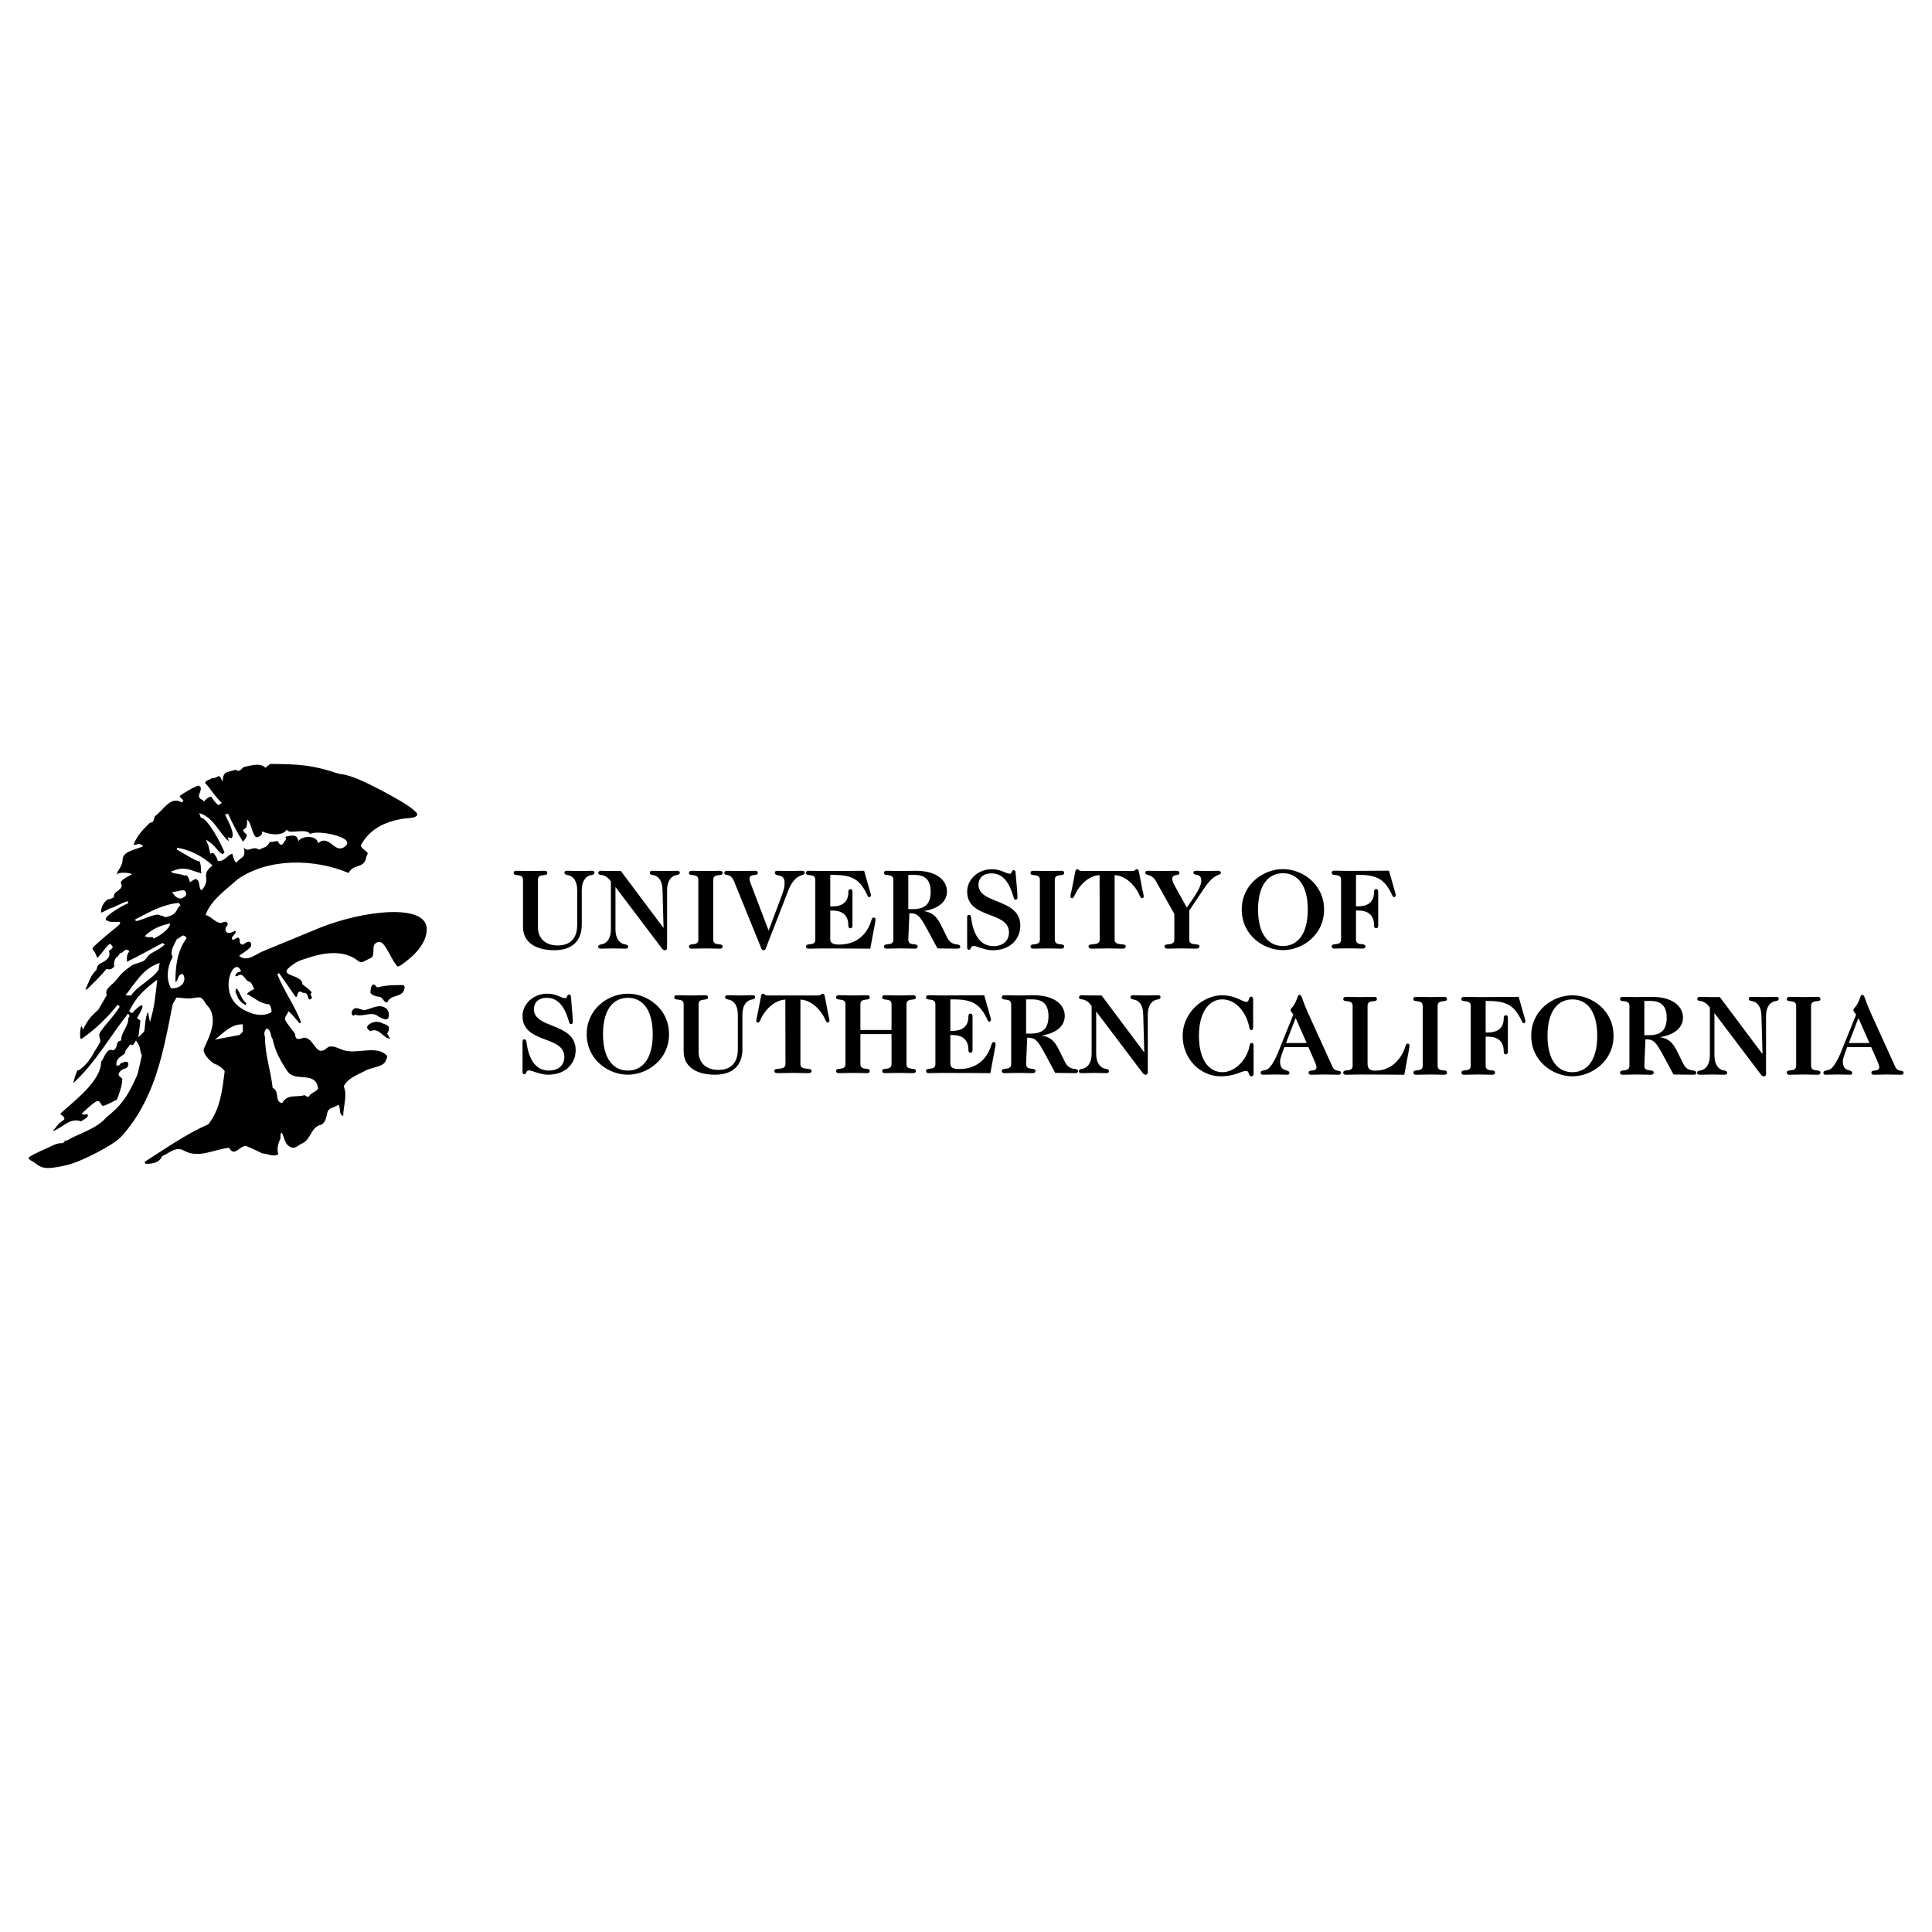 <?xml version="1.0" encoding="utf-8"?>
<!-- Generator: Adobe Illustrator 13.0.0, SVG Export Plug-In . SVG Version: 6.00 Build 14948)  -->
<!DOCTYPE svg PUBLIC "-//W3C//DTD SVG 1.0//EN" "http://www.w3.org/TR/2001/REC-SVG-20010904/DTD/svg10.dtd">
<svg version="1.0" id="Layer_1" xmlns="http://www.w3.org/2000/svg" xmlns:xlink="http://www.w3.org/1999/xlink" x="0px" y="0px"
	 width="192.756px" height="192.756px" viewBox="0 0 192.756 192.756" enable-background="new 0 0 192.756 192.756"
	 xml:space="preserve">
<g>
	<polygon fill-rule="evenodd" clip-rule="evenodd" fill="#FFFFFF" points="0,0 192.756,0 192.756,192.756 0,192.756 0,0 	"/>
	<path fill-rule="evenodd" clip-rule="evenodd" d="M124.996,99.539c0.025,0.053,0.031,0.119,0.031,0.178v2.773
		c0,0.113-0.026,0.283-0.173,0.283c-0.193,0-0.206-0.252-0.236-0.389c-0.246-1.199-1.187-2.676-2.675-2.676
		c-1.256,0-2.324,1.186-2.324,3.631c0,2.502,1.067,3.633,2.346,3.633c1.25,0,2.453-1.252,2.696-2.605
		c0.028-0.139,0.057-0.314,0.238-0.314c0.147,0,0.173,0.17,0.173,0.283v2.764c0,0.111-0.024,0.283-0.229,0.283
		c-0.144,0-0.197-0.105-0.232-0.221c-0.068-0.221-0.116-0.316-0.308-0.316c-0.229,0-0.65,0.189-0.871,0.264
		c-0.403,0.137-0.929,0.273-1.624,0.273c-2.089,0-3.814-1.758-3.814-4.043c0-2.311,2.046-4.039,3.904-4.039
		c0.698,0,1.219,0.166,1.615,0.334c0.186,0.078,0.643,0.326,0.836,0.326c0.151,0,0.195-0.088,0.232-0.213
		c0.062-0.207,0.113-0.314,0.251-0.314C124.914,99.434,124.968,99.479,124.996,99.539L124.996,99.539z M131.164,105.887
		l-0.623-1.412h-2.399c-0.121,0.346-0.429,1.066-0.429,1.439c0,0.531,0.218,0.719,0.426,0.812c0.14,0.064,0.508,0.104,0.508,0.307
		c0,0.174-0.101,0.193-0.251,0.193c-0.235,0-0.507-0.023-1.271-0.023c-0.371,0-0.73,0.023-1.135,0.023
		c-0.151,0-0.218-0.078-0.218-0.207c0-0.125,0.108-0.172,0.209-0.197c0.273-0.059,0.437-0.1,0.57-0.213
		c0.278-0.234,0.645-0.814,0.946-1.572l1.275-3.154c0.223-0.547,0.261-0.646,0.261-0.672c-0.107-0.146-0.271-0.297-0.271-0.432
		c0-0.117,0.082-0.186,0.153-0.266c0.083-0.092,0.205-0.246,0.36-0.57c0.116-0.24,0.16-0.402,0.193-0.5
		c0.035-0.105,0.075-0.188,0.196-0.188c0.165,0,0.238,0.309,0.277,0.414c0.101,0.277,0.267,0.736,0.597,1.473l2.395,5.268
		c0.136,0.305,0.321,0.377,0.475,0.406c0.134,0.025,0.363,0.006,0.363,0.203s-0.154,0.207-0.261,0.207c-0.45,0-0.9-0.023-1.35-0.023
		c-0.45,0-0.889,0.023-1.35,0.023c-0.124,0-0.251-0.043-0.251-0.207c0-0.383,0.787-0.01,0.787-0.559
		C131.349,106.379,131.243,106.055,131.164,105.887L131.164,105.887z M128.307,104.064h2.062l-1.102-2.496L128.307,104.064
		L128.307,104.064z M134.546,106.77c0.219-0.037,0.407-0.119,0.407-0.441v-5.973c0-0.703-0.934-0.279-0.934-0.672
		c0-0.203,0.141-0.227,0.318-0.227c0.394,0,0.686,0.021,1.36,0.021s0.967-0.021,1.36-0.021c0.178,0,0.318,0.023,0.318,0.227
		c0,0.393-0.934-0.031-0.934,0.672v5.736c0,0.586,0.248,0.725,0.784,0.725c1.709,0,2.668-1.332,2.99-2.424
		c0.038-0.115,0.084-0.271,0.235-0.271c0.137,0,0.172,0.107,0.172,0.182c0,0.07,0,0.174-0.035,0.338l-0.482,2.586
		c-0.935,0-1.913-0.023-4.409-0.023c-0.675,0-0.967,0.023-1.36,0.023c-0.178,0-0.318-0.023-0.318-0.229
		C134.02,106.773,134.405,106.793,134.546,106.77L134.546,106.77z M141.537,106.77c0.219-0.037,0.407-0.119,0.407-0.441v-5.973
		c0-0.703-0.934-0.279-0.934-0.672c0-0.203,0.141-0.227,0.318-0.227c0.394,0,0.686,0.021,1.36,0.021c0.674,0,0.968-0.021,1.36-0.021
		c0.177,0,0.318,0.023,0.318,0.227c0,0.393-0.934-0.031-0.934,0.672v5.973c0,0.701,0.934,0.277,0.934,0.67
		c0,0.205-0.142,0.229-0.318,0.229c-0.393,0-0.687-0.023-1.36-0.023c-0.675,0-0.967,0.023-1.36,0.023
		c-0.178,0-0.318-0.023-0.318-0.229C141.011,106.773,141.396,106.793,141.537,106.77L141.537,106.77z M146.329,106.77
		c0.22-0.037,0.408-0.119,0.408-0.441v-5.973c0-0.703-0.934-0.279-0.934-0.672c0-0.203,0.141-0.227,0.318-0.227
		c0.393,0,0.686,0.021,1.36,0.021c2.484,0,3.316-0.021,4.036-0.021l0.607,2.141c0.044,0.145,0.069,0.242,0.069,0.312
		c-0.041,0.156-0.097,0.182-0.16,0.182c-0.1,0-0.146-0.092-0.184-0.17c-0.165-0.359-0.287-0.584-0.526-0.922
		c-0.665-0.943-1.589-1.135-2.921-1.135h-0.177v3.148h0.177c0.945,0,1.626-0.365,1.626-1.439c0-0.139,0.04-0.283,0.207-0.283
		c0.174,0,0.205,0.139,0.205,0.283v3.344c0,0.154-0.038,0.273-0.205,0.273s-0.207-0.133-0.207-0.273
		c0-1.121-0.684-1.494-1.626-1.494h-0.177v2.904c0,0.701,0.933,0.277,0.933,0.67c0,0.205-0.14,0.229-0.317,0.229
		c-0.394,0-0.686-0.023-1.36-0.023s-0.968,0.023-1.36,0.023c-0.178,0-0.318-0.023-0.318-0.229
		C145.804,106.773,146.189,106.793,146.329,106.77L146.329,106.77z M156.877,106.973c1.416,0,2.48-1.121,2.48-3.633
		c0-2.508-1.064-3.631-2.48-3.631c-1.415,0-2.481,1.123-2.481,3.631C154.396,105.852,155.462,106.973,156.877,106.973
		L156.877,106.973z M152.771,103.34c0-2.553,2.176-4.039,4.106-4.039c1.93,0,4.106,1.486,4.106,4.039s-2.177,4.043-4.106,4.043
		C154.946,107.383,152.771,105.893,152.771,103.34L152.771,103.34z M165.603,103.473c0.786,0.141,1.232,0.428,1.719,1.402
		l0.617,1.254c0.231,0.457,0.534,0.592,0.781,0.648c0.143,0.033,0.521,0.02,0.521,0.242c0,0.18-0.156,0.207-0.296,0.207
		c-0.657,0-1.322-0.018-1.977-0.023l-0.998-1.848c-0.788-1.455-0.994-1.664-1.804-1.664l-0.109,2.637
		c0,0.701,0.934,0.277,0.934,0.67c0,0.205-0.142,0.229-0.318,0.229c-0.393,0-0.686-0.023-1.36-0.023s-0.967,0.023-1.36,0.023
		c-0.178,0-0.317-0.023-0.317-0.229c0-0.393,0.932,0.031,0.932-0.67v-5.973c0-0.703-0.932-0.279-0.932-0.672
		c0-0.203,0.14-0.227,0.317-0.227c0.394,0,0.686,0.021,1.36,0.021c0.606,0,1.045-0.021,1.483-0.021c2.214,0,3.117,1.043,3.117,2.061
		C167.912,102.59,166.974,103.264,165.603,103.473L165.603,103.473z M164.649,99.865h-0.593v3.416h0.447
		c1.18,0,1.783-0.477,1.783-1.73C166.287,100.309,165.682,99.865,164.649,99.865L164.649,99.865z M171.048,101.072v4.215
		c0,0.928,0.403,1.354,0.793,1.477c0.172,0.053,0.477,0.037,0.477,0.27c0,0.184-0.171,0.193-0.317,0.193
		c-0.404,0-0.708-0.023-1.18-0.023c-0.473,0-0.775,0.023-1.182,0.023c-0.146,0-0.317-0.01-0.317-0.193
		c0-0.232,0.307-0.217,0.477-0.27c0.39-0.123,0.794-0.549,0.794-1.477v-4.764c-0.312-0.438-0.608-0.576-0.822-0.631
		c-0.128-0.035-0.438-0.021-0.438-0.209c0-0.191,0.149-0.227,0.318-0.227c0.27,0,0.495,0.021,0.854,0.021h1.081l4.26,5.688
		l-0.105-3.771c0-0.93-0.403-1.354-0.793-1.477c-0.172-0.053-0.477-0.039-0.477-0.268c0-0.184,0.171-0.193,0.317-0.193
		c0.404,0,0.709,0.021,1.181,0.021c0.473,0,0.775-0.021,1.18-0.021c0.147,0,0.318,0.01,0.318,0.193c0,0.229-0.305,0.215-0.476,0.268
		c-0.391,0.123-0.794,0.547-0.794,1.477v5.762c0,0.098-0.062,0.227-0.206,0.227c-0.097,0-0.21-0.041-0.281-0.141L171.048,101.072
		L171.048,101.072z M178.794,106.77c0.22-0.037,0.408-0.119,0.408-0.441v-5.973c0-0.703-0.934-0.279-0.934-0.672
		c0-0.203,0.141-0.227,0.318-0.227c0.394,0,0.686,0.021,1.36,0.021s0.966-0.021,1.36-0.021c0.177,0,0.317,0.023,0.317,0.227
		c0,0.393-0.933-0.031-0.933,0.672v5.973c0,0.701,0.933,0.277,0.933,0.67c0,0.205-0.141,0.229-0.317,0.229
		c-0.395,0-0.686-0.023-1.36-0.023s-0.967,0.023-1.36,0.023c-0.178,0-0.318-0.023-0.318-0.229
		C178.269,106.773,178.653,106.793,178.794,106.77L178.794,106.77z M187.312,105.887l-0.622-1.412h-2.4
		c-0.121,0.346-0.429,1.066-0.429,1.439c0,0.531,0.218,0.719,0.426,0.812c0.14,0.064,0.508,0.104,0.508,0.307
		c0,0.174-0.101,0.193-0.251,0.193c-0.236,0-0.507-0.023-1.271-0.023c-0.371,0-0.731,0.023-1.136,0.023
		c-0.15,0-0.216-0.078-0.216-0.207c0-0.125,0.106-0.172,0.208-0.197c0.274-0.059,0.436-0.1,0.569-0.213
		c0.278-0.234,0.645-0.814,0.947-1.572l1.276-3.154c0.221-0.547,0.259-0.646,0.259-0.672c-0.105-0.146-0.27-0.297-0.27-0.432
		c0-0.117,0.081-0.186,0.152-0.266c0.083-0.092,0.206-0.246,0.36-0.57c0.115-0.24,0.16-0.402,0.193-0.5
		c0.035-0.105,0.075-0.188,0.196-0.188c0.164,0,0.238,0.309,0.277,0.414c0.102,0.277,0.266,0.736,0.596,1.473l2.396,5.268
		c0.134,0.305,0.32,0.377,0.474,0.406c0.135,0.025,0.364,0.006,0.364,0.203s-0.154,0.207-0.262,0.207c-0.45,0-0.9-0.023-1.349-0.023
		c-0.449,0-0.889,0.023-1.35,0.023c-0.124,0-0.25-0.043-0.25-0.207c0-0.383,0.786-0.01,0.786-0.559
		C187.497,106.379,187.392,106.055,187.312,105.887L187.312,105.887z M184.456,104.064h2.059l-1.101-2.496L184.456,104.064
		L184.456,104.064z M55.309,94.804c-2.102,0-3.128-0.979-3.128-2.296v-4.731c0-0.703-0.933-0.278-0.933-0.672
		c0-0.203,0.14-0.226,0.317-0.226c0.394,0,0.686,0.022,1.36,0.022c0.674,0,0.968-0.022,1.36-0.022c0.178,0,0.318,0.023,0.318,0.226
		c0,0.394-0.934-0.03-0.934,0.672v4.742c0,1.128,0.783,1.809,1.977,1.809c1.283,0,1.941-0.746,1.941-2.054v-3.456
		c0-0.928-0.403-1.354-0.794-1.477c-0.171-0.053-0.477-0.039-0.477-0.269c0-0.184,0.172-0.193,0.317-0.193
		c0.405,0,0.709,0.022,1.182,0.022c0.472,0,0.776-0.022,1.181-0.022c0.146,0,0.317,0.01,0.317,0.193c0,0.23-0.305,0.216-0.476,0.269
		c-0.391,0.123-0.794,0.548-0.794,1.477v3.433C58.044,93.859,57.098,94.804,55.309,94.804L55.309,94.804z M61.405,88.494v4.216
		c0,0.929,0.403,1.353,0.794,1.476c0.171,0.052,0.476,0.039,0.476,0.268c0,0.184-0.171,0.193-0.317,0.193
		c-0.405,0-0.708-0.022-1.181-0.022s-0.776,0.022-1.181,0.022c-0.146,0-0.317-0.009-0.317-0.193c0-0.229,0.305-0.216,0.476-0.268
		c0.39-0.123,0.794-0.547,0.794-1.476v-4.765c-0.312-0.437-0.608-0.575-0.822-0.631c-0.127-0.035-0.438-0.021-0.438-0.209
		c0-0.19,0.148-0.226,0.319-0.226c0.27,0,0.494,0.022,0.854,0.022h1.082l4.26,5.688l-0.104-3.771c0-0.928-0.404-1.354-0.794-1.477
		c-0.171-0.053-0.477-0.039-0.477-0.269c0-0.184,0.17-0.193,0.317-0.193c0.405,0,0.709,0.022,1.181,0.022
		c0.473,0,0.775-0.022,1.18-0.022c0.147,0,0.318,0.01,0.318,0.193c0,0.23-0.307,0.216-0.477,0.269
		c-0.39,0.123-0.794,0.548-0.794,1.477v5.76c0,0.098-0.061,0.227-0.205,0.227c-0.097,0-0.21-0.04-0.282-0.141L61.405,88.494
		L61.405,88.494z M69.264,94.192c0.22-0.037,0.408-0.119,0.408-0.442v-5.973c0-0.703-0.934-0.278-0.934-0.672
		c0-0.203,0.141-0.226,0.319-0.226c0.394,0,0.685,0.022,1.36,0.022c0.674,0,0.966-0.022,1.36-0.022c0.177,0,0.317,0.023,0.317,0.226
		c0,0.394-0.932-0.03-0.932,0.672v5.973c0,0.702,0.932,0.277,0.932,0.671c0,0.204-0.14,0.227-0.317,0.227
		c-0.394,0-0.686-0.022-1.36-0.022c-0.675,0-0.966,0.022-1.36,0.022c-0.178,0-0.319-0.023-0.319-0.227
		C68.739,94.195,69.125,94.215,69.264,94.192L69.264,94.192z M74.779,87.709c0,0.075,0.052,0.266,0.108,0.411l1.799,4.726
		l1.341-3.583c0.2-0.556,0.253-0.848,0.253-1.161c0-0.499-0.222-0.65-0.441-0.724c-0.153-0.052-0.538-0.067-0.538-0.295
		c0-0.178,0.144-0.205,0.296-0.205c0.248,0,0.606,0.022,1.079,0.022c0.472,0,0.832-0.022,1.191-0.022
		c0.17,0,0.419-0.029,0.419,0.205c0,0.178-0.247,0.216-0.375,0.263c-0.665,0.244-1.026,0.893-1.271,1.519l-2.226,5.726
		c-0.047,0.13-0.11,0.214-0.235,0.214c-0.125,0-0.187-0.083-0.234-0.212l-2.698-6.643c-0.184-0.451-0.412-0.575-0.587-0.626
		c-0.141-0.04-0.396-0.029-0.396-0.239c0-0.184,0.203-0.205,0.341-0.205c0.19,0,0.674,0.022,1.113,0.022
		c0.686,0,1.091-0.022,1.562-0.022c0.157,0,0.329,0.009,0.329,0.205C75.612,87.483,74.779,87.067,74.779,87.709L74.779,87.709z
		 M80.938,94.192c0.219-0.037,0.407-0.119,0.407-0.442v-5.973c0-0.703-0.934-0.278-0.934-0.672c0-0.203,0.141-0.226,0.318-0.226
		c0.394,0,0.686,0.022,1.361,0.022c2.485,0,3.316-0.022,4.125-0.022l0.608,2.144c0.044,0.142,0.071,0.24,0.071,0.31
		c-0.043,0.157-0.099,0.182-0.161,0.182c-0.101,0-0.147-0.091-0.185-0.169c-0.166-0.36-0.287-0.584-0.525-0.923
		c-0.665-0.944-1.589-1.133-2.921-1.133h-0.267v3.147h0.177c0.945,0,1.627-0.365,1.627-1.439c0-0.139,0.039-0.284,0.206-0.284
		c0.173,0,0.205,0.14,0.205,0.284v3.344c0,0.155-0.038,0.271-0.205,0.271c-0.167,0-0.206-0.129-0.206-0.271
		c0-1.122-0.685-1.496-1.627-1.496h-0.177v2.837c0,0.364,0.211,0.556,0.874,0.556c2.037,0,2.905-1.333,3.227-2.422
		c0.038-0.116,0.085-0.274,0.235-0.274c0.138,0,0.173,0.109,0.173,0.184c0,0.07,0,0.174-0.035,0.338l-0.483,2.584
		c-0.992,0-1.947-0.022-4.736-0.022c-0.675,0-0.967,0.022-1.361,0.022c-0.177,0-0.318-0.023-0.318-0.227
		C80.411,94.195,80.796,94.215,80.938,94.192L80.938,94.192z M92.168,90.894c0.786,0.141,1.232,0.428,1.718,1.404l0.619,1.252
		c0.229,0.458,0.534,0.593,0.779,0.648c0.144,0.033,0.521,0.021,0.521,0.245c0,0.178-0.154,0.204-0.295,0.204
		c-0.656,0-1.321-0.016-1.977-0.022l-0.997-1.849c-0.788-1.455-0.996-1.665-1.804-1.665l-0.11,2.637
		c0,0.702,0.932,0.277,0.932,0.671c0,0.204-0.14,0.227-0.317,0.227c-0.394,0-0.687-0.022-1.36-0.022
		c-0.674,0-0.968,0.022-1.361,0.022c-0.177,0-0.317-0.023-0.317-0.227c0-0.394,0.933,0.031,0.933-0.671v-5.973
		c0-0.703-0.933-0.278-0.933-0.672c0-0.203,0.141-0.226,0.317-0.226c0.394,0,0.687,0.022,1.361,0.022
		c0.606,0,1.045-0.022,1.484-0.022c2.213,0,3.117,1.044,3.117,2.062C94.479,90.011,93.539,90.688,92.168,90.894L92.168,90.894z
		 M91.214,87.288h-0.592v3.416h0.446c1.18,0,1.785-0.478,1.785-1.731C92.854,87.729,92.248,87.288,91.214,87.288L91.214,87.288z
		 M96.548,94.713c-0.038-0.037-0.055-0.091-0.055-0.158v-3.077c0-0.14,0.089-0.204,0.184-0.204c0.196,0,0.208,0.259,0.227,0.396
		c0.191,1.376,0.78,2.724,2.201,2.724c1.086,0,1.56-0.641,1.56-1.361c0-2.188-4.171-1.285-4.171-4.093
		c0-1.209,1.117-2.218,2.433-2.218c0.512,0,0.866,0.115,1.147,0.229c0.2,0.082,0.452,0.219,0.673,0.219
		c0.118,0,0.145-0.053,0.172-0.131c0.056-0.159,0.111-0.227,0.221-0.227c0.142,0,0.172,0.108,0.185,0.232
		c0.146,1.571,0.19,2.344,0.19,2.49c0,0.144-0.08,0.227-0.195,0.227c-0.153,0-0.183-0.209-0.214-0.319
		c-0.381-1.275-0.975-2.309-2.191-2.309c-0.82,0-1.29,0.478-1.29,1.138c0,0.784,0.664,1.144,1.277,1.414
		c1.237,0.544,2.895,0.922,2.895,2.668c0,1.225-0.886,2.453-2.758,2.453c-0.562,0-1.064-0.194-1.589-0.362
		c-0.125-0.04-0.216-0.062-0.277-0.062c-0.2,0-0.249,0.076-0.28,0.148c-0.063,0.159-0.111,0.232-0.227,0.232L96.548,94.713
		L96.548,94.713z M103.342,94.192c0.219-0.037,0.407-0.119,0.407-0.442v-5.973c0-0.703-0.934-0.278-0.934-0.672
		c0-0.203,0.141-0.226,0.318-0.226c0.393,0,0.686,0.022,1.36,0.022c0.674,0,0.967-0.022,1.36-0.022c0.177,0,0.317,0.023,0.317,0.226
		c0,0.394-0.933-0.03-0.933,0.672v5.973c0,0.702,0.933,0.277,0.933,0.671c0,0.204-0.141,0.227-0.317,0.227
		c-0.394,0-0.687-0.022-1.36-0.022c-0.675,0-0.968,0.022-1.36,0.022c-0.178,0-0.318-0.023-0.318-0.227
		C102.815,94.195,103.201,94.215,103.342,94.192L103.342,94.192z M113.625,89.172c-0.425-0.876-1.352-1.821-2.418-1.861v6.438
		c0,0.701,1.113,0.273,1.113,0.671c0,0.213-0.205,0.227-0.363,0.227c-0.529,0-0.82-0.022-1.495-0.022s-0.967,0.022-1.495,0.022
		c-0.16,0-0.364-0.014-0.364-0.227c0-0.397,1.114,0.03,1.114-0.671l-0.012-6.438c-1.067,0.041-1.993,0.985-2.417,1.861
		c-0.043,0.088-0.164,0.442-0.312,0.442c-0.098,0-0.172-0.057-0.172-0.16c0-0.207,0.071-0.429,0.113-0.63l0.359-1.832
		c0.029-0.161,0.073-0.271,0.193-0.271c0.094,0,0.123,0.05,0.186,0.101c0.054,0.035,0.14,0.078,0.365,0.078h4.868
		c0.219,0,0.308-0.039,0.36-0.074c0.066-0.051,0.094-0.105,0.19-0.105c0.12,0,0.166,0.11,0.183,0.209l0.37,1.894
		c0.042,0.201,0.114,0.423,0.114,0.63c0,0.103-0.074,0.16-0.173,0.16C113.788,89.615,113.666,89.26,113.625,89.172L113.625,89.172z
		 M121.343,87.379c-0.271,0.151-0.68,0.472-1.208,1.253l-1.483,2.208v2.909c0,0.702,1.023,0.275,1.023,0.671
		c0,0.215-0.257,0.227-0.408,0.227c-0.394,0-0.686-0.022-1.36-0.022s-0.968,0.022-1.36,0.022c-0.158,0-0.363-0.014-0.363-0.227
		c0-0.394,0.979,0.031,0.979-0.671v-2.565l-1.823-3.251c-0.216-0.385-0.469-0.526-0.666-0.599c-0.124-0.046-0.411-0.079-0.411-0.263
		c0-0.147,0.11-0.193,0.239-0.193c0.517,0,1.022,0.022,1.539,0.022c0.428,0,0.854-0.022,1.26-0.022c0.16,0,0.374,0.016,0.374,0.226
		c0,0.327-0.72,0.048-0.72,0.571c0,0.13,0.074,0.387,0.171,0.559l1.283,2.316c0.446-0.642,0.802-1.156,1.049-1.587
		c0.259-0.451,0.392-0.797,0.392-1.098c0-0.392-0.174-0.503-0.345-0.555c-0.127-0.041-0.441-0.042-0.441-0.239
		c0-0.18,0.174-0.193,0.316-0.193c0.326,0,0.776,0.022,1.114,0.022c0.337,0,0.674-0.022,0.955-0.022
		c0.138,0,0.363,0.012,0.363,0.205c0,0.095-0.077,0.131-0.156,0.161C121.585,87.27,121.479,87.304,121.343,87.379L121.343,87.379z
		 M127.996,94.384c1.415,0,2.481-1.122,2.481-3.631s-1.066-3.631-2.481-3.631s-2.479,1.122-2.479,3.631
		S126.581,94.384,127.996,94.384L127.996,94.384z M123.889,90.753c0-2.554,2.177-4.042,4.107-4.042s4.107,1.488,4.107,4.042
		c0,2.553-2.177,4.042-4.107,4.042S123.889,93.306,123.889,90.753L123.889,90.753z M133.392,94.181
		c0.219-0.038,0.406-0.12,0.406-0.441v-5.974c0-0.703-0.934-0.276-0.934-0.671c0-0.204,0.141-0.228,0.318-0.228
		c0.395,0,0.687,0.022,1.36,0.022c2.485,0,3.317-0.022,4.036-0.022l0.609,2.144c0.044,0.143,0.07,0.241,0.07,0.31
		c-0.065,0.169-0.114,0.184-0.162,0.184c-0.101,0-0.146-0.091-0.185-0.171c-0.165-0.359-0.287-0.583-0.525-0.921
		c-0.664-0.943-1.588-1.133-2.921-1.133h-0.176v3.146h0.176c0.944,0,1.625-0.365,1.625-1.439c0-0.139,0.041-0.285,0.207-0.285
		c0.174,0,0.207,0.141,0.207,0.285v3.344c0,0.155-0.038,0.273-0.207,0.273c-0.166,0-0.207-0.131-0.207-0.273
		c0-1.121-0.683-1.494-1.625-1.494h-0.176v2.904c0,0.702,0.934,0.276,0.934,0.67c0,0.205-0.142,0.228-0.32,0.228
		c-0.393,0-0.686-0.022-1.36-0.022c-0.674,0-0.966,0.022-1.36,0.022c-0.178,0-0.318-0.023-0.318-0.228
		C132.864,94.185,133.25,94.204,133.392,94.181L133.392,94.181z M52.188,107.133c-0.038-0.039-0.055-0.094-0.055-0.16v-3.076
		c0-0.141,0.089-0.207,0.184-0.207c0.196,0,0.208,0.262,0.228,0.398c0.191,1.377,0.778,2.723,2.201,2.723
		c1.085,0,1.558-0.639,1.558-1.359c0-2.188-4.171-1.283-4.171-4.094c0-1.209,1.117-2.219,2.431-2.219
		c0.513,0,0.868,0.115,1.149,0.229c0.201,0.082,0.454,0.219,0.674,0.219c0.118,0,0.144-0.055,0.171-0.131
		c0.056-0.158,0.112-0.227,0.223-0.227c0.141,0,0.171,0.107,0.182,0.232c0.147,1.57,0.192,2.344,0.192,2.488
		s-0.082,0.229-0.194,0.229c-0.156,0-0.185-0.209-0.215-0.32c-0.383-1.275-0.977-2.307-2.192-2.307
		c-0.821,0-1.289,0.477-1.289,1.137c0,0.783,0.664,1.143,1.278,1.414c1.236,0.543,2.893,0.92,2.893,2.668
		c0,1.223-0.885,2.453-2.758,2.453c-0.563,0-1.065-0.193-1.589-0.361c-0.125-0.041-0.218-0.064-0.277-0.064
		c-0.199,0-0.249,0.078-0.281,0.148c-0.062,0.158-0.11,0.232-0.225,0.232L52.188,107.133L52.188,107.133z M62.643,106.811
		c1.415,0,2.481-1.119,2.481-3.631c0-2.508-1.066-3.629-2.481-3.629s-2.481,1.121-2.481,3.629
		C60.162,105.691,61.228,106.811,62.643,106.811L62.643,106.811z M58.535,103.18c0-2.553,2.177-4.041,4.107-4.041
		s4.108,1.488,4.108,4.041c0,2.555-2.177,4.043-4.108,4.043S58.535,105.734,58.535,103.18L58.535,103.18z M71.337,107.223
		c-2.103,0-3.129-0.979-3.129-2.297v-4.73c0-0.703-0.934-0.277-0.934-0.672c0-0.205,0.142-0.229,0.319-0.229
		c0.394,0,0.686,0.023,1.36,0.023c0.675,0,0.968-0.023,1.36-0.023c0.179,0,0.32,0.023,0.32,0.229c0,0.395-0.934-0.031-0.934,0.672
		v4.74c0,1.129,0.782,1.809,1.974,1.809c1.283,0,1.941-0.744,1.941-2.053v-3.457c0-0.93-0.403-1.354-0.792-1.475
		c-0.17-0.053-0.478-0.039-0.478-0.27c0-0.184,0.171-0.195,0.318-0.195c0.405,0,0.708,0.023,1.18,0.023
		c0.473,0,0.777-0.023,1.181-0.023c0.147,0,0.32,0.012,0.32,0.195c0,0.23-0.309,0.217-0.478,0.27
		c-0.39,0.121-0.794,0.545-0.794,1.475v3.434C74.072,106.277,73.126,107.223,71.337,107.223L71.337,107.223z M82.274,101.59
		c-0.425-0.877-1.351-1.82-2.417-1.859v6.436c0,0.701,1.114,0.273,1.114,0.674c0,0.213-0.206,0.227-0.363,0.227
		c-0.529,0-0.821-0.021-1.496-0.021c-0.674,0-0.967,0.021-1.495,0.021c-0.159,0-0.363-0.014-0.363-0.227
		c0-0.4,1.112,0.027,1.112-0.674l-0.011-6.436c-1.064,0.039-1.993,0.982-2.417,1.859c-0.043,0.09-0.163,0.443-0.311,0.443
		c-0.161-0.08-0.173-0.121-0.173-0.16c0-0.076,0.019-0.184,0.04-0.293l0.073-0.338l0.359-1.832c0.028-0.162,0.074-0.271,0.194-0.271
		c0.098,0,0.124,0.053,0.189,0.104c0.052,0.035,0.136,0.076,0.362,0.076h4.869c0.225,0,0.309-0.041,0.363-0.076
		c0.064-0.051,0.091-0.104,0.188-0.104c0.121,0,0.166,0.109,0.184,0.209l0.37,1.895l0.073,0.338
		c0.023,0.109,0.042,0.217,0.042,0.293c-0.122,0.156-0.147,0.16-0.173,0.16C82.438,102.033,82.316,101.68,82.274,101.59
		L82.274,101.59z M88.948,106.166v-2.992h-3.106v2.992c0,0.703,0.933,0.277,0.933,0.674c0,0.203-0.141,0.227-0.319,0.227
		c-0.393,0-0.686-0.021-1.36-0.021s-0.966,0.021-1.36,0.021c-0.177,0-0.318-0.023-0.318-0.227c0-0.396,0.934,0.029,0.934-0.674
		v-5.971c0-0.703-0.934-0.277-0.934-0.672c0-0.205,0.141-0.229,0.318-0.229c0.394,0,0.686,0.023,1.36,0.023s0.968-0.023,1.36-0.023
		c0.179,0,0.319,0.023,0.319,0.229c0,0.395-0.933-0.031-0.933,0.672v2.568h3.106v-2.568c0-0.703-0.933-0.277-0.933-0.672
		c0-0.205,0.141-0.229,0.319-0.229c0.394,0,0.685,0.023,1.36,0.023s0.967-0.023,1.36-0.023c0.178,0,0.318,0.023,0.318,0.229
		c0,0.395-0.932-0.031-0.932,0.672v5.971c0,0.703,0.932,0.277,0.932,0.674c0,0.203-0.141,0.227-0.318,0.227
		c-0.394,0-0.686-0.021-1.36-0.021s-0.966,0.021-1.36,0.021c-0.178,0-0.319-0.023-0.319-0.227
		C88.015,106.443,88.948,106.869,88.948,106.166L88.948,106.166z M92.917,106.607c0.22-0.035,0.407-0.117,0.407-0.441v-5.971
		c0-0.703-0.932-0.277-0.932-0.672c0-0.205,0.14-0.229,0.318-0.229c0.393,0,0.686,0.023,1.36,0.023c2.484,0,3.317-0.023,4.126-0.023
		l0.607,2.145c0.044,0.143,0.071,0.24,0.071,0.311c-0.066,0.168-0.113,0.184-0.162,0.184c-0.102,0-0.147-0.092-0.186-0.172
		c-0.165-0.359-0.286-0.582-0.524-0.922c-0.665-0.943-1.589-1.133-2.921-1.133h-0.266v3.145h0.176c0.944,0,1.626-0.363,1.626-1.438
		c0-0.139,0.039-0.285,0.207-0.285c0.174,0,0.206,0.141,0.206,0.285v3.344c0,0.156-0.038,0.273-0.206,0.273
		s-0.207-0.131-0.207-0.273c0-1.121-0.685-1.494-1.626-1.494h-0.176v2.836c0,0.363,0.211,0.557,0.874,0.557
		c2.036,0,2.904-1.334,3.225-2.424c0.039-0.115,0.086-0.273,0.237-0.273c0.138,0,0.173,0.109,0.173,0.184
		c0,0.07,0,0.174-0.035,0.338l-0.482,2.586c-0.992,0-1.949-0.021-4.737-0.021c-0.674,0-0.967,0.021-1.36,0.021
		c-0.179,0-0.318-0.023-0.318-0.227C92.392,106.611,92.775,106.633,92.917,106.607L92.917,106.607z M103.925,103.311
		c0.784,0.143,1.229,0.43,1.715,1.404l0.618,1.252c0.231,0.459,0.534,0.594,0.779,0.65c0.144,0.033,0.521,0.02,0.521,0.244
		c0,0.178-0.155,0.205-0.297,0.205c-0.657,0-1.321-0.016-1.977-0.023l-0.998-1.85c-0.787-1.455-0.994-1.662-1.803-1.662
		l-0.109,2.635c0,0.703,0.934,0.277,0.934,0.674c0,0.203-0.141,0.227-0.318,0.227c-0.394,0-0.686-0.021-1.36-0.021
		s-0.968,0.021-1.36,0.021c-0.179,0-0.319-0.023-0.319-0.227c0-0.396,0.934,0.029,0.934-0.674v-5.971
		c0-0.703-0.934-0.277-0.934-0.672c0-0.205,0.141-0.229,0.319-0.229c0.393,0,0.686,0.023,1.36,0.023
		c0.607,0,1.046-0.023,1.483-0.023c2.214,0,3.119,1.045,3.119,2.062C106.232,102.43,105.294,103.104,103.925,103.311
		L103.925,103.311z M102.968,99.707h-0.593v3.414h0.446c1.181,0,1.784-0.477,1.784-1.73C104.605,100.146,104,99.707,102.968,99.707
		L102.968,99.707z M109.366,100.914v4.213c0,0.928,0.403,1.354,0.794,1.475c0.169,0.053,0.477,0.039,0.477,0.27
		c0,0.186-0.172,0.195-0.318,0.195c-0.405,0-0.709-0.021-1.181-0.021s-0.775,0.021-1.181,0.021c-0.146,0-0.318-0.01-0.318-0.195
		c0-0.23,0.309-0.217,0.479-0.27c0.389-0.121,0.792-0.547,0.792-1.475v-4.766c-0.312-0.436-0.606-0.572-0.82-0.631
		c-0.128-0.031-0.438-0.02-0.438-0.207c0-0.193,0.149-0.229,0.318-0.229c0.27,0,0.494,0.023,0.854,0.023h1.082l4.259,5.688
		l-0.105-3.771c0-0.93-0.403-1.354-0.793-1.475c-0.17-0.053-0.479-0.039-0.479-0.27c0-0.184,0.173-0.195,0.32-0.195
		c0.404,0,0.707,0.023,1.18,0.023c0.472,0,0.775-0.023,1.181-0.023c0.147,0,0.318,0.012,0.318,0.195c0,0.23-0.308,0.217-0.478,0.27
		c-0.389,0.121-0.793,0.545-0.793,1.475v5.76c0,0.1-0.061,0.229-0.206,0.229c-0.098,0-0.211-0.039-0.282-0.141L109.366,100.914
		L109.366,100.914z M11.365,96.177c0.003,0.064,0.021,0.135,0.057,0.209c-0.209,0.278-0.442,0.418-0.791,0.278
		c-0.604,0.744-1.208,1.302-1.952,2.046H8.518c0.348-0.652,0.487-1.395,1.115-1.953c0.006-0.247,0.124-0.429,0.281-0.581
		c0.51-0.244,1.212-0.591,0.95-1.283c0.33-0.321,0.595-0.312,0.126-0.731c-0.318,0.059-1.401,1.836-1.331,1.277l-0.213-0.461
		l-0.202-0.261v-0.152c0.66-0.7,2.272-1.979,2.372-2.061c1.106-0.894-0.478-0.303-0.873-0.637c-0.892-0.18,1.553-1.58,2.06-1.756
		l-0.05-0.193c-0.593,0.107-1.347,0.649-1.753,0.699c-0.07,0.007-0.611,0.353-0.924,0.438c-0.007-0.553,0.236-1.003,0.676-1.329
		c0.229-0.007,0.428-0.091,0.615-0.219c-0.117-0.682,1.111-0.653,0.675-1.456c0.123-0.369,0.819-0.615,1.138-0.845
		c-0.291-0.132-1.361-0.245-1.533,0.062c0.033-0.241,0.18-0.449,0.305-0.65c0.231-0.372,0.251-0.519,0.293-0.941
		c0.076-0.791,1.476-0.952,2.051-1.252c-0.524-0.465-0.631-0.04-0.964-0.148c0.296-0.868,0.993-1.575,1.637-2.198
		c0.399,0.016,0.38-0.363,0.478-0.637c0.821-0.553,1.559-2.102,2.699-1.375l0.134-0.203c-0.082-0.168-0.327-0.285-0.352-0.441
		c0.22-0.214,1.5-0.949,1.779-1.022c0.134-0.035,0.269,0.026,0.309,0.157c0.149,0.479-0.586,0.934,0.217,1.268l0.101,0.15
		c0.207-0.229,0.427-0.453,0.747-0.497c0.184,0.325,0.42,0.605,0.695,0.856l0.363-0.228c-0.666-0.595-1.081-1.358-1.685-1.999
		c0.066-0.257,0.542-0.351,0.754-0.491c0.648,0.056,0.556-0.642,1.002,0.37c0.067-1.134,0.42-0.88,1.298-1.195
		c0.433,0.365,0.626-0.246,0.916-0.294c0.65-0.111,1.539-0.441,2.049,0.103l0.485-0.383c2.762,0.027,4.089,0.064,6.736,0.944
		c0.215,0.072,0.5,0.081,0.729,0.135c0.57,0.139,1.118,0.348,1.653,0.586c0.881,0.393,5.118,2.481,5.545,3.312
		c0.09,0.175-0.207,0.323-0.338,0.355c-0.369,0.09-0.81,0.083-1.193,0.15c-1.76,0.318-3.21,1.024-4.097,2.645
		c0.098,0.296,0.346,0.428,0.553,0.601c0.227,0.188,0.121,0.292,0.013,0.5c-0.196,1.294-1.259,0.66-1.783,1.652
		c-3.37-1.441-8.015-1.522-11.083,0.641c-1.162,1.045-2.673,2.091-3.184,3.556c0.581,0.092,1.132,0.995,1.716,0.738
		c0.352-0.214,0.623,0.105,0.438,0.314c-0.353,0.36-0.186,1.099,0.784,0.513c0.3,0.229-0.457,0.586-0.286,0.828
		c0.129,0.267,0.442-0.286,0.686-0.1c0.186,0.257-0.1,0.608,0.404,0.658c0.895-0.715,0.906,0.116,0.721,0.278
		c-0.349,0.349-0.744,0.558-1.116,0.838c0.79,0.697,1.697-0.209,2.462-0.489l5.579-2.301c4.361-1.753,10.682-2.475,10.682,0.134
		c0,1.716-1.863,3.087-2.458,3.506c-0.168,0.13-0.419,0.232-0.419,0.232c-0.605-0.514-1.144-2.228-1.724-2.44
		c-0.251-0.091-0.573,0.082-0.663,0.314c-0.158,0.401,0.128,1.094-0.385,1.297c-0.232,0.092-0.433,0.229-0.66,0.326
		c-0.26,0.109-0.349,0.075-0.559-0.09c-1.449-1.133-3.445-0.807-5.058-0.26c-0.338,0.115-0.794,0.239-1.097,0.423
		c-0.131,0.079-0.255,0.175-0.381,0.261c-1.752,1.214,0.994,0.839,0.994,1.919c0.274,0.254,0.758,0.514,0.929,0.83
		c-0.235,0.199,0.033,0.393,0.033,0.539c-0.56,0.578-0.207-0.652-0.891-0.496c-0.417-0.322-0.553-0.049-0.61,0.379h-0.144
		c-0.539-0.791-1.093-1.57-1.645-2.353l-0.175,0.094c0.647,1.685,1.762,3.146,2.382,4.841l-0.163,0.057
		c-0.375-0.404-0.685-0.844-1.107-1.205c-0.061,0.301-0.428,0.561-0.325,0.873c0.081,0.246,0.799,1.125,0.996,1.402
		c0.007,0.918,0.725,0.291,1.055,0.385c0.942,0.27,1.035,1.977,2.136,1.006c0.432-0.379,1.172,0.088,1.626,0.232
		c1.389,0.445,3.402-0.586,4.381,0.604c-0.068,0.305-0.215,0.658-0.481,0.822c-0.527,0.312-1.279,0.348-1.805,0.664
		c-0.744,0.395-1.65,0.695-2.069,1.51c0.395,0.93-0.046,1.953-0.046,2.951c-0.512-0.139-0.186-0.812-0.512-1.115
		c-0.325,0.326-0.929,0.232-1.068,0.768c-0.116,0.465-0.163,0.977-0.604,1.23c-1.07,0.186-1.022,1.559-1.999,1.906
		c-0.349,0.164-0.627,0.559-1.07,0.326c-0.604-0.256-0.604-0.953-0.882-1.441c-0.233,0.162-0.046,0.512-0.186,0.721
		c-0.209,0.465-0.303,0.906-0.163,1.439c-0.464,0.303-1.069-0.068-1.604-0.092c-0.535-0.256-1.07-0.535-1.626-0.744
		c-0.605-0.023-1.163,1.162-1.674,0.188c-1.488,0.139-3.045,1.115-4.509,0.279c-0.861-0.467-1.488,0.301-2.185,0.557
		c-0.256,0.674-0.978,0.766-1.627,0.766c-0.046-0.068-0.14-0.115-0.092-0.209c2.092-1.324,4.114-2.766,6.344-3.74
		c1.185-1.488,1.394-3.416,1.627-5.299c-0.19-0.283-0.497-0.48-0.819-0.664c-0.321,0-1.374-0.951-1.267-1.545
		c0.01-0.051,0.407-0.912,0.465-1.051c0.155-0.379,0.295-0.768,0.374-1.17c0.125-0.639,0.08-1.307-0.282-1.865
		c-0.095-0.146-0.249-0.27-0.335-0.406c-0.468-0.756-0.498-0.723-1.401-0.572c-0.538,0.09-1.407-0.115-1.542-0.061
		c-0.125,0.213-0.269,0.43-0.377,0.65c-0.019,0.039-0.313,1.594-0.352,1.783c-0.294,1.455-0.604,2.912-1.021,4.336
		c-0.761,2.6-1.931,5.115-3.786,7.119c-0.805,0.867-3.852,2.377-5.022,2.713c-0.583,0.168-1.298,0.316-1.901,0.379
		c-0.736,0.076-1.133-0.043-1.696-0.514c-0.199-0.166-0.544-0.225-0.618-0.508c0.718-0.49,1.599-0.797,2.381-1.186
		c0.335-0.168,0.687-0.287,1.066-0.248l0.197-0.225c0.066-0.051,0.152-0.072,0.223-0.053c0.664-0.396,1.385-0.672,2.079-1.006
		c0.542-0.262,1.068-0.564,1.52-0.969c0.138-0.121,0.26-0.291,0.4-0.4c1.274-1.023,1.961-1.926,2.646-3.414
		c0.131-0.283,0.322-0.627,0.401-0.926c0.153-0.584,0.272-1.18,0.407-1.768c-0.318-0.732-0.029-0.752-0.591-1.49
		c-0.209,0.396-0.413,0.582-0.413,0.43l-0.196-0.025c-0.096,0.32-0.507,0.465-0.475,0.873c-0.449,0.396-0.899,0.449-0.874,1.215
		c0.487,0.1,0.327-0.332,0.576-0.242c0.829-0.459,0.714,0.441,0.333,0.543c-0.255,0.016-0.562,0.262-0.666,0.492
		c-0.114,0.252,0.252,0.387,0.357,0.557c-0.025,0.717-0.293,1.387-0.537,2.051c-0.305,0.156-1.069,0.572-1.351,0.627
		c-0.141,0.027-0.236-0.178-0.295-0.271c-0.21-0.33-0.342-0.219-0.605-0.047c-0.297,0.195-1.043,0.877-1.271,1.109
		c0.311,0.221,0.597-0.086,0.62,0.146c0.026,0.266-0.507,0.449-0.671,0.617c-1.15-0.43-1.863,0.68-2.845,0.973
		c0.242-0.262,0.621-0.764,0.65-0.789c0.419-0.348,0.886-0.375,0.099-0.934c1.319-1.244,4.083-3.232,4.087-5.189
		c0.2-0.26,0.305-0.58,0.486-0.854c0.383-0.582,0.658-0.232,0.79-0.324c0.456-0.318,0.119-0.871,0.719-0.953
		c0-0.85,0.76-1.416,0.725-2.268c0.188-0.109,0.101-0.303-0.043-0.406c-1.824,2.297-3.254,4.932-5.452,6.912
		c0.107-0.434,0.232-0.895,0.43-1.295c0.059,0.086,0.125,0.021,0.183-0.02c0.598-0.424,1.033-0.967,1.382-1.611
		c0.213-0.393,0.479-0.764,0.687-1.15c0.05-0.324-0.191-0.656-0.042-0.912c0.444-0.762,1.427-1.672,1.994-2.627l-0.205-0.205
		c-0.926,1.209-2.347,2.572-3.613,3.422c-0.285,0.193-0.078-2.088,0.135-0.906c0.464-0.928,0.761-1.328,1.542-2.002
		c0.315-0.518,0.569-1.004,0.851-1.475c-0.294-0.6,0.592-1.043,0.891-1.43c0.592-0.766,0.887-1.023,1.675-1.565
		c0.192-0.085,1.089-0.358,1.168-0.438c0.378-0.383,0.295-0.497,0.868-0.818c0.429-0.24,0.825-0.44,1.183-0.788l-0.224-0.148
		c-1.172,0.643-2.349,1.277-3.547,1.87c-0.034-0.383-0.034-0.746,0.245-1.04c-0.455-0.443-0.587,0.187-0.948,0.191
		C11.695,95.638,11.468,95.379,11.365,96.177L11.365,96.177z M37.683,98.514c0.762-0.232,1.642-0.232,2.496-0.232
		c0.3,0.023,0.162,0.418,0.115,0.555c-0.37,0.719-1.316,0.371-1.665,1.18c-0.369,0-0.392-0.461-0.716-0.555
		c-0.347-0.045-0.739-0.115-0.948-0.393c0-0.301,0-0.625,0.232-0.832C37.429,98.145,37.499,98.49,37.683,98.514L37.683,98.514z
		 M38.584,100.664c0.208,0.23,0.278,0.6,0.162,0.9c-0.254,0.346-0.646-0.023-0.947-0.115c-0.694-0.648-1.618,0.092-2.38-0.23
		c-0.047,0.045-0.094,0.139-0.163,0.115c-0.208-0.092-0.208-0.348-0.116-0.486c0.323-0.555,0.81-0.068,1.225-0.068
		C37.059,100.664,37.914,100.039,38.584,100.664L38.584,100.664z M38.792,102.443c0.047,0.254-0.023,0.484-0.162,0.67l0.279,0.508
		c-0.648,0.023-1.087-1.178-1.942-0.738c-0.185-0.094-0.462-0.301-0.278-0.557c0.324-0.346,0.832-0.461,1.272-0.322
		C38.238,102.166,38.584,102.189,38.792,102.443L38.792,102.443z M22.723,83.495l0.104,0.446c-1.035-0.896-1.52-2.422-2.948-2.815
		l0.157,0.455c0.669-0.004,2.132,2.782,2.36,3.462l-0.158,0.176c-0.526-0.16-0.583-0.769-1.644-1.423c0,0-0.074,0.053,0.187,0.53
		l0.21,0.844l0.271-0.09c0.233,0.267,0.383,0.468,0.468,0.813c0.673,0.083,0.88-0.521,1.436-0.726
		c0.131,0.289,0.147,0.704,0.405,0.908c0.495-0.641,0.992-0.407,0.751-1.534c0.429,0.612,0.874-0.229,1.524,0.235
		c0.572-0.299,0.717-0.167,1.089-0.784c0.25,0.042,0.524-0.069,0.777-0.08c0.389,0.853,0.655-0.005,0.833-0.187l-0.06-0.247
		c0.457-0.071,1.164-0.364,1.282,0.433c0.457-0.594,1.9-0.548,1.957,0.217c1.187-0.994,1.674,1.257,2.763,0.265
		c1.006-0.915-3.042-1.647-3.529-1.17c-0.45-0.687-2.206,0.11-2.342-0.465c-0.473,0.778-1.988,0.445-2.46,0.186
		c0.029,0.439-0.283,0.533-0.592,0.602c-0.48-0.384-0.424-1.385-0.92-1.782c0.007,0.262,0.02,0.552-0.072,0.803
		c-0.202,0.126-0.148,0.114-0.335,0.262c0.083,0.173,0.213,0.325,0.379,0.422c0.055,0.197-0.208,0.571-0.382,0.715
		c-0.443-0.676-1.167-2.03-1.47-2.779l-0.318,0.079c0.526,1.03,0.98,1.986,0.67,2.346l-0.256-0.01L22.723,83.495L22.723,83.495z
		 M13.171,101.088c1.448-1.525,1.172-0.543,0.486,0.488l0.355,0.244l-0.207,1.668l0.55-0.543c0.13-0.182,0.098-1.523,0.41-1.979
		l0.193,1.002c0.472-1.551,0.547-2.602,0.729-4.225c-1.305,1.002-2.05,1.637-2.799,3.133
		C12.89,100.877,13.021,101.035,13.171,101.088L13.171,101.088z M13.082,99.326c0.51-0.895,2.124-1.6,2.75-2.596
		c0.037-0.33,0.032-0.369,0.106-0.659c-1.668,0.541-2.385,1.937-3.423,3.235L13.082,99.326L13.082,99.326z M17.65,93.682
		c-0.241,0.553-0.747,1.178-0.429,1.796c-0.521,0.925-0.694,2.163-0.156,3.12c1.145,0.08,1.606-0.861,1.168-1.429
		c-0.564,0.044-0.383,0.604-0.727,0.821c-0.022-1.519,0.186-3.171,1.117-4.389C18.248,93.018,18.055,93.572,17.65,93.682
		L17.65,93.682z M23.605,98.604c0.372,0.418,0.441,1.045,0.952,1.465c-0.023,0.068,0.048,0.184-0.046,0.209
		c-0.325-0.141-0.65-0.467-0.791-0.768C23.651,99.23,23.326,98.904,23.605,98.604L23.605,98.604z M26.599,102.615
		c-0.232,0.186-0.28,0.559-0.163,0.836c0,1.814,0.581,3.348,0.767,5.09c0.744,0.326,0.14,1.396,0.953,1.512
		c0.535-0.953,1.417-0.535,2.23-0.791c0.14,0.047,0.28,0.279,0.443,0.117c0.209-0.373,0.743-0.441,0.906-0.791
		c-0.255-1.812-2.3-0.557-3.067-1.719c-0.675-1-1.232-2.023-1.465-3.186C26.948,103.359,27.086,102.754,26.599,102.615
		L26.599,102.615z M24.228,102.203c-1.136-0.059-1.966,0.861-2.774,1.521l2.448-0.467l0.326-0.326V102.203L24.228,102.203z
		 M24.059,96.917c-0.676-1.73-2.438,2.096-0.018,3.661c0.88,0.568,2.055,0.959,3.04,0.42c0.03-0.295-0.046-0.562-0.225-0.799
		c-0.837-0.023-1.518-0.666-2.213-1.025c0.069-0.191,0.553-0.426,0.726-0.49c-0.132-0.24-0.208-0.518-0.406-0.717
		c-0.533-0.016-0.643-1.078-1.282-0.584l-0.218,0.012C23.554,97.04,23.723,96.981,24.059,96.917L24.059,96.917z M16.976,92.137
		c-0.992,0.193-1.806,0.55-2.536,1.259c0.338,0.17,0.455,0.096,0.789,0.097l0.125,0.157c0.132-0.104,0.297-0.179,0.447-0.251
		C15.802,93.399,16.976,92.695,16.976,92.137L16.976,92.137z M17.832,90.084c-1.583,0.139-2.957,0.925-4.338,1.641l0.054,0.174
		c0.637-0.071,2.177-0.947,2.47-0.532c0.278-0.134,0.214,0.242,0.73,0.088c1.026-0.302,0.753-0.747,1.264-1.144L17.832,90.084
		L17.832,90.084z M18.534,89.002c-0.158-0.411-0.797,0.02-1.334-0.031c0.116,0.382,0.521,0.726,0.933,0.674
		c0.058-0.058,0.126-0.088,0.279-0.176C18.543,89.377,18.638,89.229,18.534,89.002L18.534,89.002z M17.628,84.75l1.467,0.854
		c0.236,0.121,0.497,0.287,0.81,0.33c0.224,0.493,0.086,0.931,0.2,1.198c-0.832-0.197-1.436-0.619-2.333-0.413l-0.683,0.21
		c0,0.287,0.791,0.168,1.298,0.435c0.402-0.255,0.556,0.67,0.556,0.67s0.689-0.535,0.708-0.248c0.328,0.067,0.145,0.946,0.479,1.033
		c1.036-1.246-0.241-1.417,1.07-2.478c-0.98-0.909-2.186-1.539-3.508-1.76L17.628,84.75L17.628,84.75z"/>
</g>
</svg>
